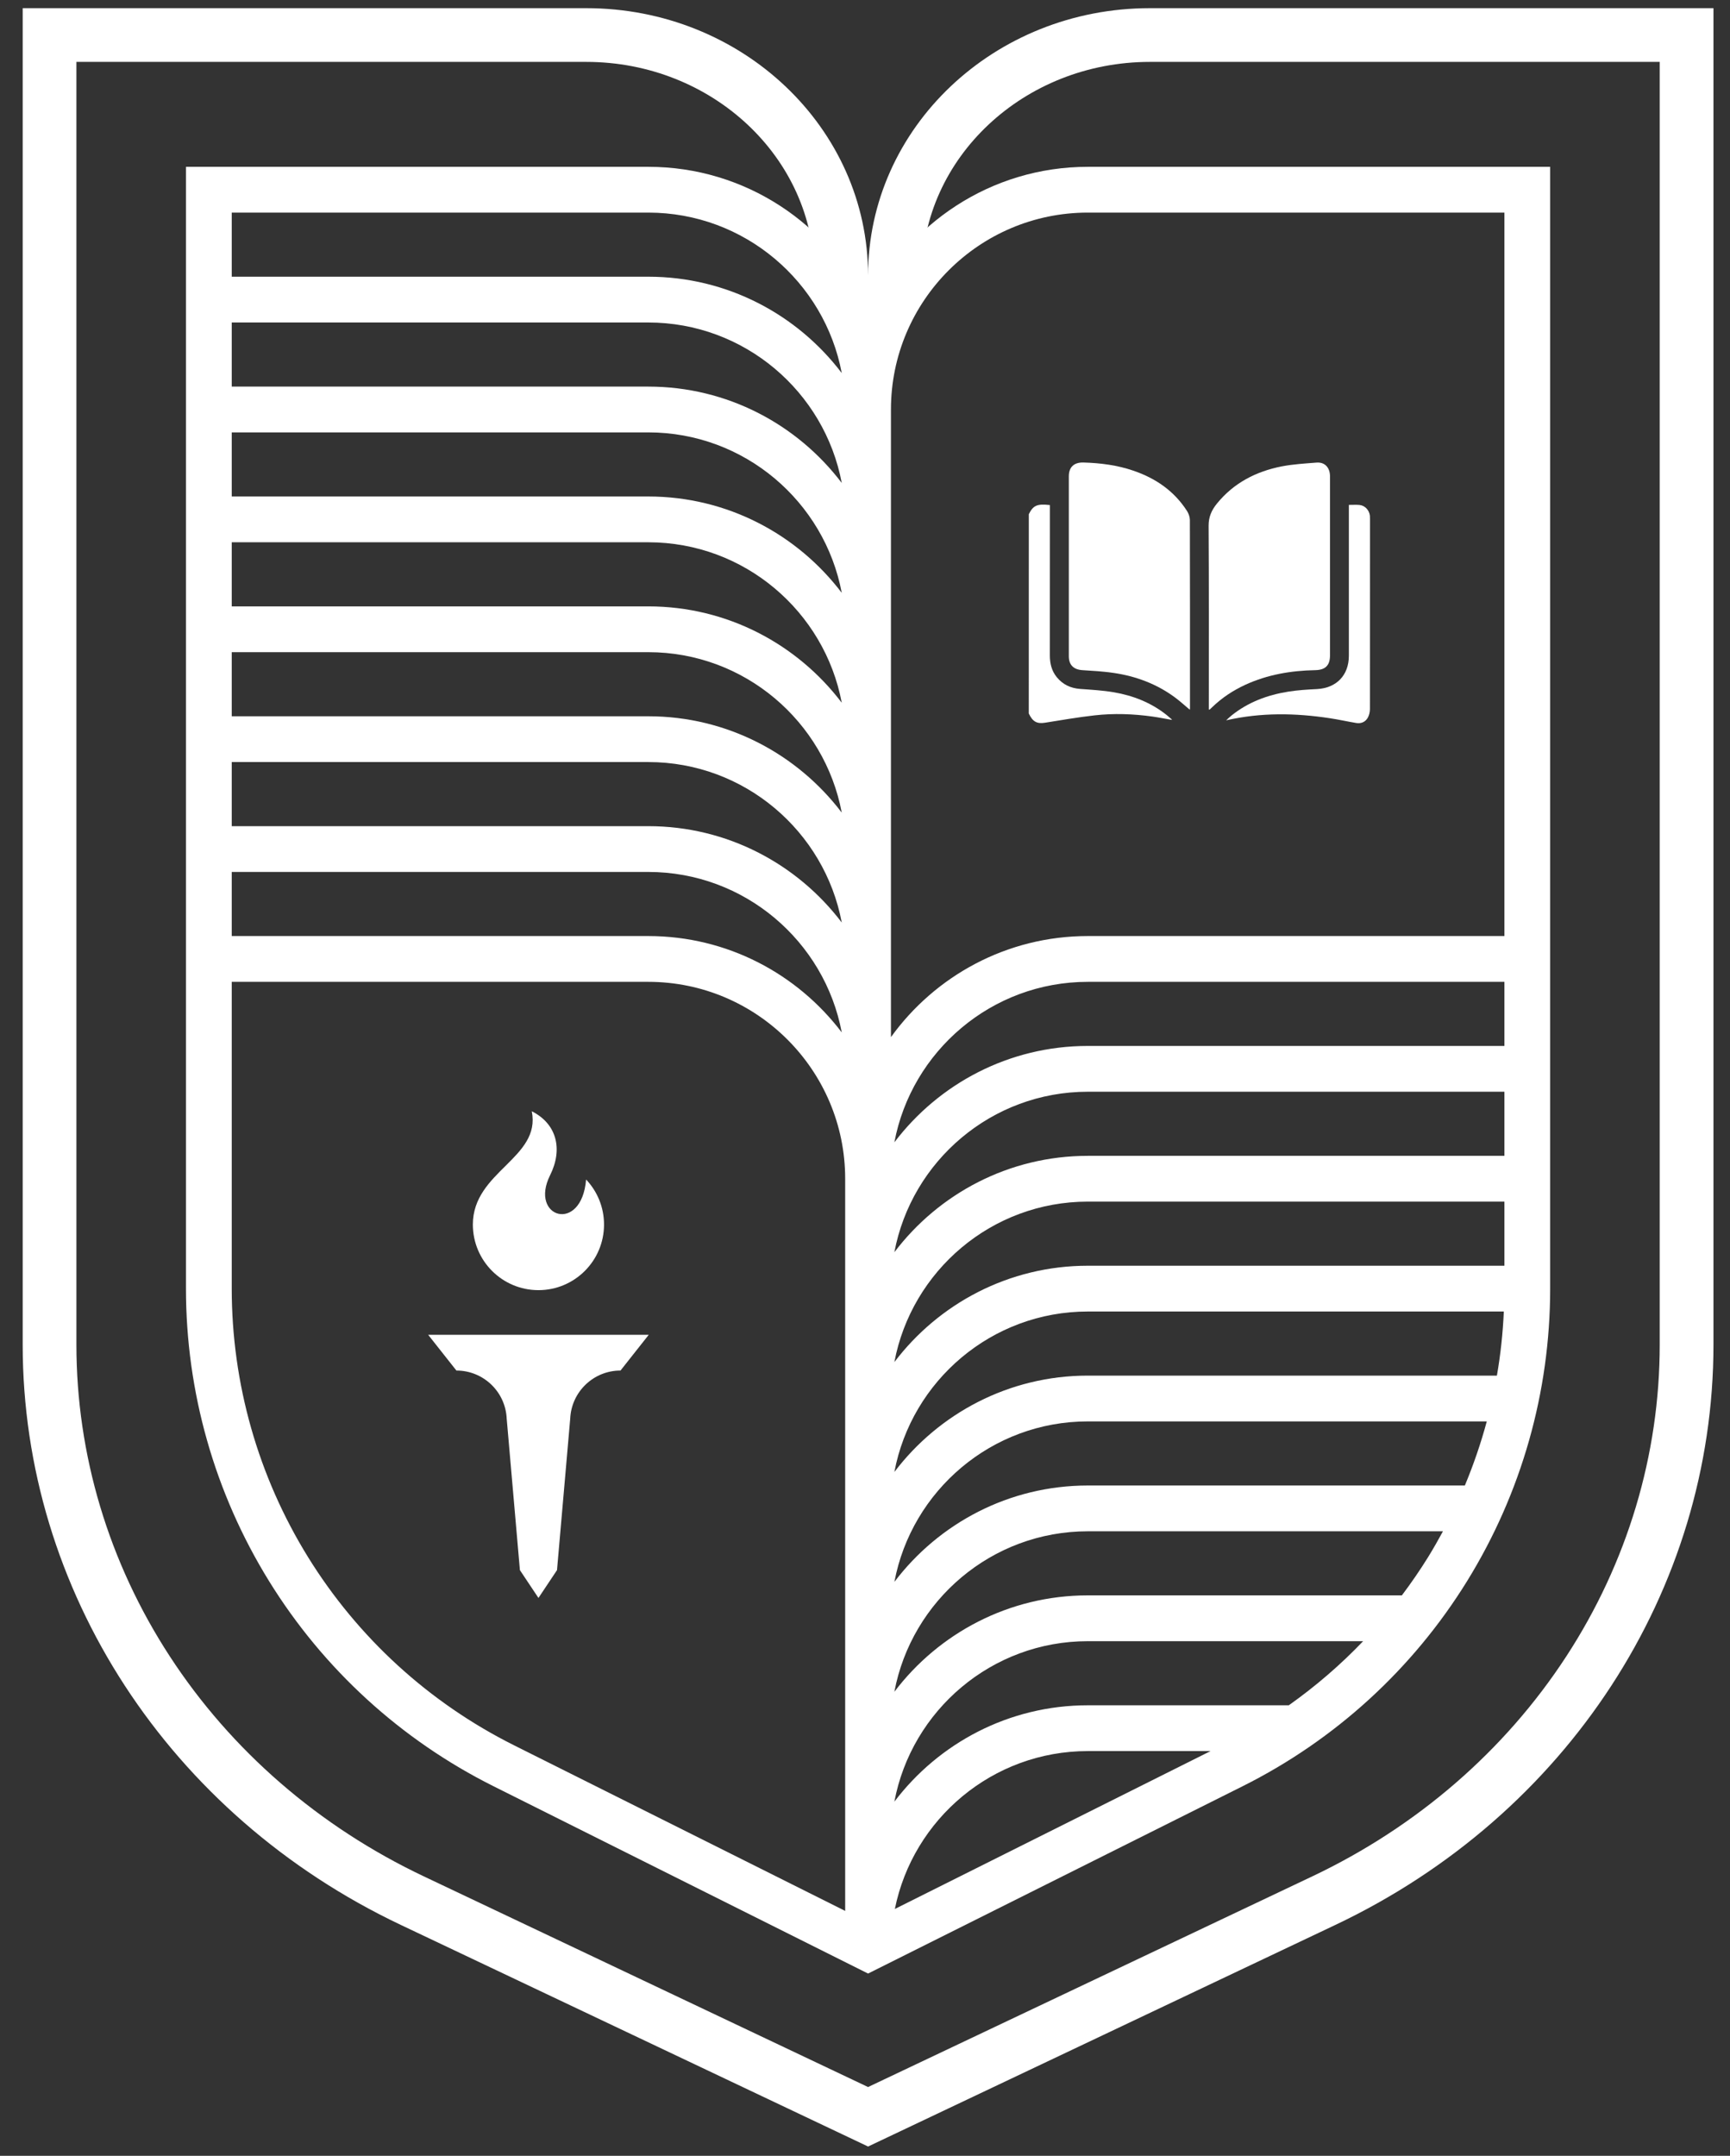 <svg width="61" height="76" viewBox="0 0 61 76" fill="none" xmlns="http://www.w3.org/2000/svg">
<rect x="0" y="0" width="61" height="76" fill="#333333" stroke="none"/>
<path d="M17.866 50.011L18.332 55.352L18.986 56.333L19.64 55.352L20.106 50.011C20.148 49.063 20.93 48.316 21.879 48.316L22.874 47.057H15.098L16.093 48.316C17.043 48.316 17.824 49.063 17.866 50.011Z" fill="white"/>
<path d="M18.986 45.482C20.262 45.482 21.298 44.447 21.298 43.17C21.298 42.555 21.058 41.996 20.666 41.582C20.507 43.502 18.648 42.931 19.396 41.431C19.852 40.519 19.638 39.621 18.751 39.176C19.082 40.836 16.673 41.29 16.673 43.169C16.674 44.447 17.708 45.482 18.986 45.482Z" fill="white"/>
<path d="M36.276 18.127C36.431 17.816 36.569 17.754 37.02 17.805C37.02 17.852 37.02 17.901 37.02 17.951C37.02 19.669 37.021 21.388 37.018 23.107C37.018 23.389 37.08 23.649 37.262 23.873C37.475 24.133 37.75 24.262 38.084 24.287C38.482 24.316 38.882 24.338 39.273 24.405C39.952 24.521 40.583 24.768 41.129 25.201C41.184 25.245 41.237 25.292 41.29 25.338C41.302 25.347 41.31 25.36 41.329 25.38C41.087 25.339 40.861 25.292 40.631 25.26C39.953 25.166 39.272 25.142 38.593 25.219C38.008 25.285 37.425 25.386 36.843 25.479C36.563 25.523 36.412 25.443 36.275 25.153C36.276 22.812 36.276 20.47 36.276 18.127Z" fill="white"/>
<path d="M41.953 25.021C41.775 24.872 41.613 24.724 41.438 24.593C40.79 24.112 40.055 23.838 39.262 23.722C38.899 23.669 38.531 23.648 38.164 23.625C37.856 23.605 37.687 23.442 37.687 23.135C37.687 21.021 37.687 18.907 37.687 16.793C37.687 16.463 37.872 16.296 38.205 16.305C38.806 16.323 39.397 16.398 39.969 16.595C40.751 16.863 41.401 17.309 41.853 18.012C41.911 18.103 41.953 18.221 41.955 18.328C41.961 20.54 41.959 22.752 41.959 24.964C41.958 24.98 41.956 24.995 41.953 25.021Z" fill="white"/>
<path d="M42.623 25.019C42.623 24.962 42.623 24.915 42.623 24.869C42.623 22.759 42.629 20.649 42.616 18.539C42.613 18.224 42.721 17.984 42.91 17.752C43.503 17.023 44.289 16.62 45.192 16.442C45.597 16.364 46.013 16.34 46.426 16.308C46.712 16.286 46.894 16.484 46.896 16.785C46.897 17.955 46.896 19.126 46.896 20.297C46.896 21.232 46.896 22.168 46.896 23.103C46.896 23.455 46.736 23.617 46.38 23.625C45.523 23.641 44.692 23.781 43.907 24.142C43.478 24.34 43.087 24.598 42.746 24.927C42.718 24.954 42.69 24.981 42.66 25.008C42.656 25.012 42.646 25.012 42.623 25.019Z" fill="white"/>
<path d="M47.561 17.799C47.698 17.799 47.816 17.791 47.932 17.801C48.126 17.818 48.281 17.984 48.303 18.183C48.306 18.218 48.306 18.253 48.306 18.288C48.306 20.525 48.307 22.76 48.304 24.996C48.304 25.098 48.279 25.209 48.231 25.297C48.146 25.45 47.997 25.517 47.821 25.488C47.51 25.436 47.2 25.366 46.887 25.319C45.679 25.136 44.472 25.112 43.234 25.394C43.315 25.322 43.366 25.269 43.424 25.223C44.01 24.753 44.691 24.5 45.423 24.383C45.758 24.329 46.099 24.309 46.438 24.292C47.121 24.256 47.56 23.808 47.561 23.12C47.563 21.519 47.561 19.916 47.561 18.315C47.561 18.146 47.561 17.979 47.561 17.799Z" fill="white"/>
<path d="M58.522 2.182V47.403C58.522 51.285 57.383 55.085 55.228 58.392C53.063 61.714 49.967 64.395 46.274 66.147L30.608 73.575L14.941 66.147C11.249 64.396 8.153 61.714 5.988 58.392C3.832 55.085 2.694 51.285 2.694 47.403V2.182H20.672C25.106 2.182 28.714 5.56 28.714 9.711C28.714 10.757 29.562 11.605 30.608 11.605C31.654 11.605 32.502 10.757 32.502 9.711C32.502 5.56 36.109 2.182 40.544 2.182H58.522ZM60.416 0.288H40.544C35.056 0.288 30.608 4.507 30.608 9.711C30.608 4.507 26.16 0.288 20.672 0.288H0.8V47.403C0.8 56.065 5.961 63.985 14.131 67.859L30.609 75.672L47.087 67.859C55.258 63.985 60.417 56.065 60.417 47.403V0.288H60.416Z" fill="white"/>
<path d="M17.398 62.969L30.608 69.574L43.818 62.969C47.078 61.339 49.814 58.839 51.73 55.739C53.646 52.639 54.659 49.073 54.659 45.429V5.881H38.356C34.934 5.881 31.975 7.901 30.608 10.81C29.241 7.901 26.282 5.881 22.86 5.881H6.557V45.428C6.557 49.072 7.57 52.638 9.486 55.738C11.402 58.839 14.138 61.339 17.398 62.969ZM38.356 48.495C35.575 48.495 33.1 49.83 31.536 51.892C32.141 48.677 34.968 46.235 38.356 46.235H53.025C52.991 46.995 52.911 47.75 52.781 48.495H38.356ZM52.424 50.109C52.217 50.878 51.958 51.632 51.651 52.369H38.357C35.576 52.369 33.101 53.704 31.537 55.766C32.142 52.551 34.969 50.109 38.357 50.109H52.424ZM38.356 44.621C35.575 44.621 33.1 45.956 31.536 48.018C32.141 44.803 34.968 42.361 38.356 42.361H53.045V44.621H38.356ZM38.356 40.747C35.575 40.747 33.1 42.082 31.536 44.144C32.141 40.929 34.968 38.487 38.356 38.487H53.045V40.747H38.356ZM38.356 36.873C35.575 36.873 33.1 38.208 31.536 40.27C32.141 37.055 34.968 34.613 38.356 34.613H53.045V36.873H38.356ZM22.86 15.243C26.248 15.243 29.076 17.684 29.68 20.9C28.116 18.838 25.641 17.503 22.86 17.503H8.171V15.243H22.86ZM8.171 13.629V11.369H22.86C26.248 11.369 29.076 13.81 29.68 17.026C28.116 14.964 25.641 13.629 22.86 13.629H8.171ZM22.86 19.117C26.248 19.117 29.076 21.558 29.68 24.774C28.116 22.712 25.641 21.377 22.86 21.377H8.171V19.117H22.86ZM22.86 22.991C26.248 22.991 29.076 25.432 29.68 28.648C28.116 26.586 25.641 25.251 22.86 25.251H8.171V22.991H22.86ZM22.86 26.865C26.248 26.865 29.076 29.306 29.68 32.522C28.116 30.46 25.641 29.125 22.86 29.125H8.171V26.865H22.86ZM22.86 30.739C26.248 30.739 29.076 33.18 29.68 36.396C28.116 34.334 25.641 32.999 22.86 32.999H8.171V30.739H22.86ZM31.553 67.297C32.193 64.126 34.999 61.731 38.356 61.731H42.685L31.553 67.297ZM45.443 60.117H38.356C35.575 60.117 33.1 61.452 31.536 63.514C32.141 60.299 34.968 57.857 38.356 57.857H48.064C47.266 58.693 46.387 59.448 45.443 60.117ZM49.43 56.242H38.356C35.575 56.242 33.1 57.578 31.536 59.64C32.141 56.425 34.968 53.983 38.356 53.983H50.879C50.713 54.288 50.541 54.592 50.357 54.89C50.068 55.357 49.758 55.806 49.43 56.242ZM31.415 14.436C31.415 10.609 34.529 7.495 38.356 7.495H53.045V32.999H38.356C35.501 32.999 32.97 34.406 31.415 36.562V14.436ZM22.86 7.495C26.248 7.495 29.076 9.936 29.68 13.152C28.116 11.09 25.641 9.755 22.86 9.755H8.171V7.495H22.86ZM8.171 34.613H22.86C26.687 34.613 29.801 37.727 29.801 41.554V67.366L18.12 61.525C15.129 60.028 12.618 57.734 10.859 54.889C9.1 52.043 8.171 48.771 8.171 45.426V34.613Z" fill="white"/>
</svg>
